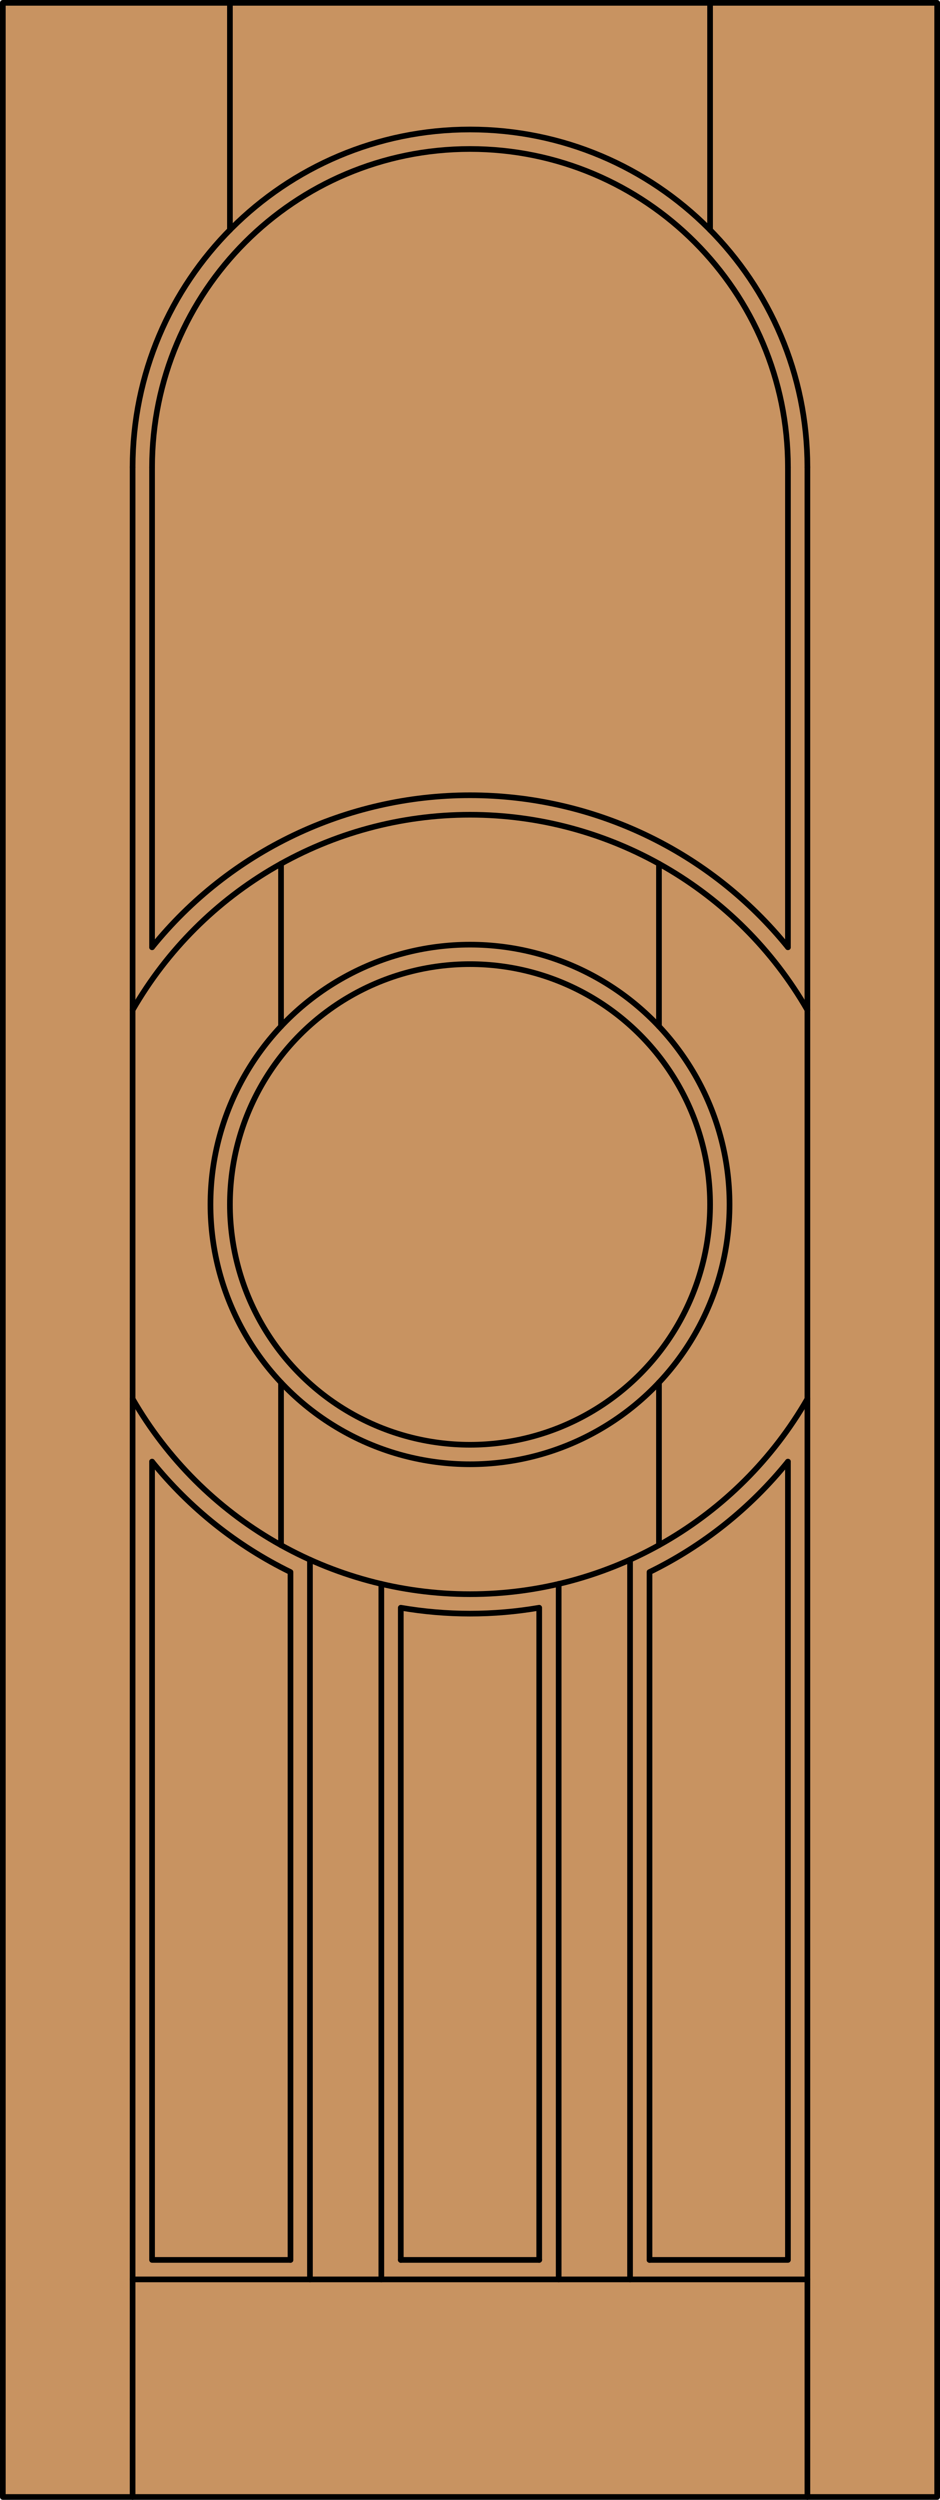 <?xml version="1.0" encoding="iso-8859-1"?>
<!-- Generator: Adobe Illustrator 14.0.0, SVG Export Plug-In . SVG Version: 6.00 Build 43363)  -->
<!DOCTYPE svg PUBLIC "-//W3C//DTD SVG 1.1//EN" "http://www.w3.org/Graphics/SVG/1.1/DTD/svg11.dtd">
<svg version="1.1" xmlns="http://www.w3.org/2000/svg" xmlns:xlink="http://www.w3.org/1999/xlink" x="0px" y="0px"
	 width="83.012px" height="220.531px" viewBox="0 0 83.012 220.531" style="enable-background:new 0 0 83.012 220.531;"
	 xml:space="preserve">
<style type="text/css">
<![CDATA[
	.st0{fill:#C89361;}
	.st1{fill:none;stroke:#000000;stroke-width:0.5;stroke-linecap:round;stroke-linejoin:round;}
]]>
</style>
<g id="DOOR_FILL">
	<rect x="0.262" y="0.25" class="st0" width="82.512" height="220.031"/>
</g>
<g id="GLASS">
</g>
<g id="_x31_">
	<rect x="0.25" y="0.25" class="st1" width="82.512" height="220.031"/>
	<line class="st1" x1="11.71" y1="220.281" x2="11.71" y2="41.219"/>
	<line class="st1" x1="71.302" y1="220.281" x2="71.302" y2="41.219"/>
	<line class="st1" x1="69.583" y1="41.219" x2="69.583" y2="83.565"/>
	<polyline class="st1" points="69.583,128.944 69.583,199.367 57.359,199.367 	"/>
	<line class="st1" x1="47.618" y1="199.367" x2="35.394" y2="199.367"/>
	<polyline class="st1" points="25.653,199.367 13.429,199.367 13.429,128.944 	"/>
	<line class="st1" x1="13.429" y1="83.565" x2="13.429" y2="41.219"/>
	<path class="st1" d="M69.583,41.219c0-15.506-12.571-28.076-28.077-28.076s-28.077,12.57-28.077,28.076"/>
	<path class="st1" d="M71.302,41.219c0-16.455-13.34-29.796-29.796-29.796c-16.456,0-29.796,13.341-29.796,29.796"/>
	<line class="st1" x1="20.305" y1="20.283" x2="20.305" y2="0.25"/>
	<line class="st1" x1="62.707" y1="20.283" x2="62.707" y2="0.25"/>
	<line class="st1" x1="71.302" y1="201.086" x2="11.71" y2="201.086"/>
	<circle class="st1" cx="41.506" cy="106.255" r="22.92"/>
	<circle class="st1" cx="41.506" cy="106.255" r="21.201"/>
	<path class="st1" d="M11.71,89.104c6.136-10.659,17.498-17.229,29.796-17.229s23.661,6.569,29.796,17.229"/>
	<line class="st1" x1="24.817" y1="121.965" x2="24.817" y2="136.313"/>
	<line class="st1" x1="49.337" y1="201.086" x2="49.337" y2="139.731"/>
	<line class="st1" x1="58.194" y1="121.965" x2="58.194" y2="136.313"/>
	<line class="st1" x1="24.817" y1="76.197" x2="24.817" y2="90.544"/>
	<path class="st1" d="M13.429,83.565c6.854-8.481,17.173-13.41,28.077-13.41c10.904,0,21.224,4.929,28.077,13.41"/>
	<path class="st1" d="M57.359,199.367v-60.681c4.737-2.315,8.91-5.641,12.224-9.742"/>
	<path class="st1" d="M13.429,128.944c3.314,4.102,7.486,7.427,12.224,9.742v60.681"/>
	<line class="st1" x1="58.194" y1="76.197" x2="58.194" y2="90.544"/>
	<line class="st1" x1="55.64" y1="201.086" x2="55.64" y2="137.595"/>
	<line class="st1" x1="33.675" y1="139.731" x2="33.675" y2="201.086"/>
	<line class="st1" x1="27.372" y1="201.086" x2="27.372" y2="137.595"/>
	<path class="st1" d="M35.394,199.367v-57.535c4.045,0.695,8.179,0.695,12.224,0v57.535"/>
	<path class="st1" d="M11.71,123.406c6.136,10.659,17.498,17.229,29.796,17.229s23.661-6.569,29.796-17.229"/>
</g>
<g id="_x30_">
</g>
<g id="Layer_1">
</g>
</svg>
